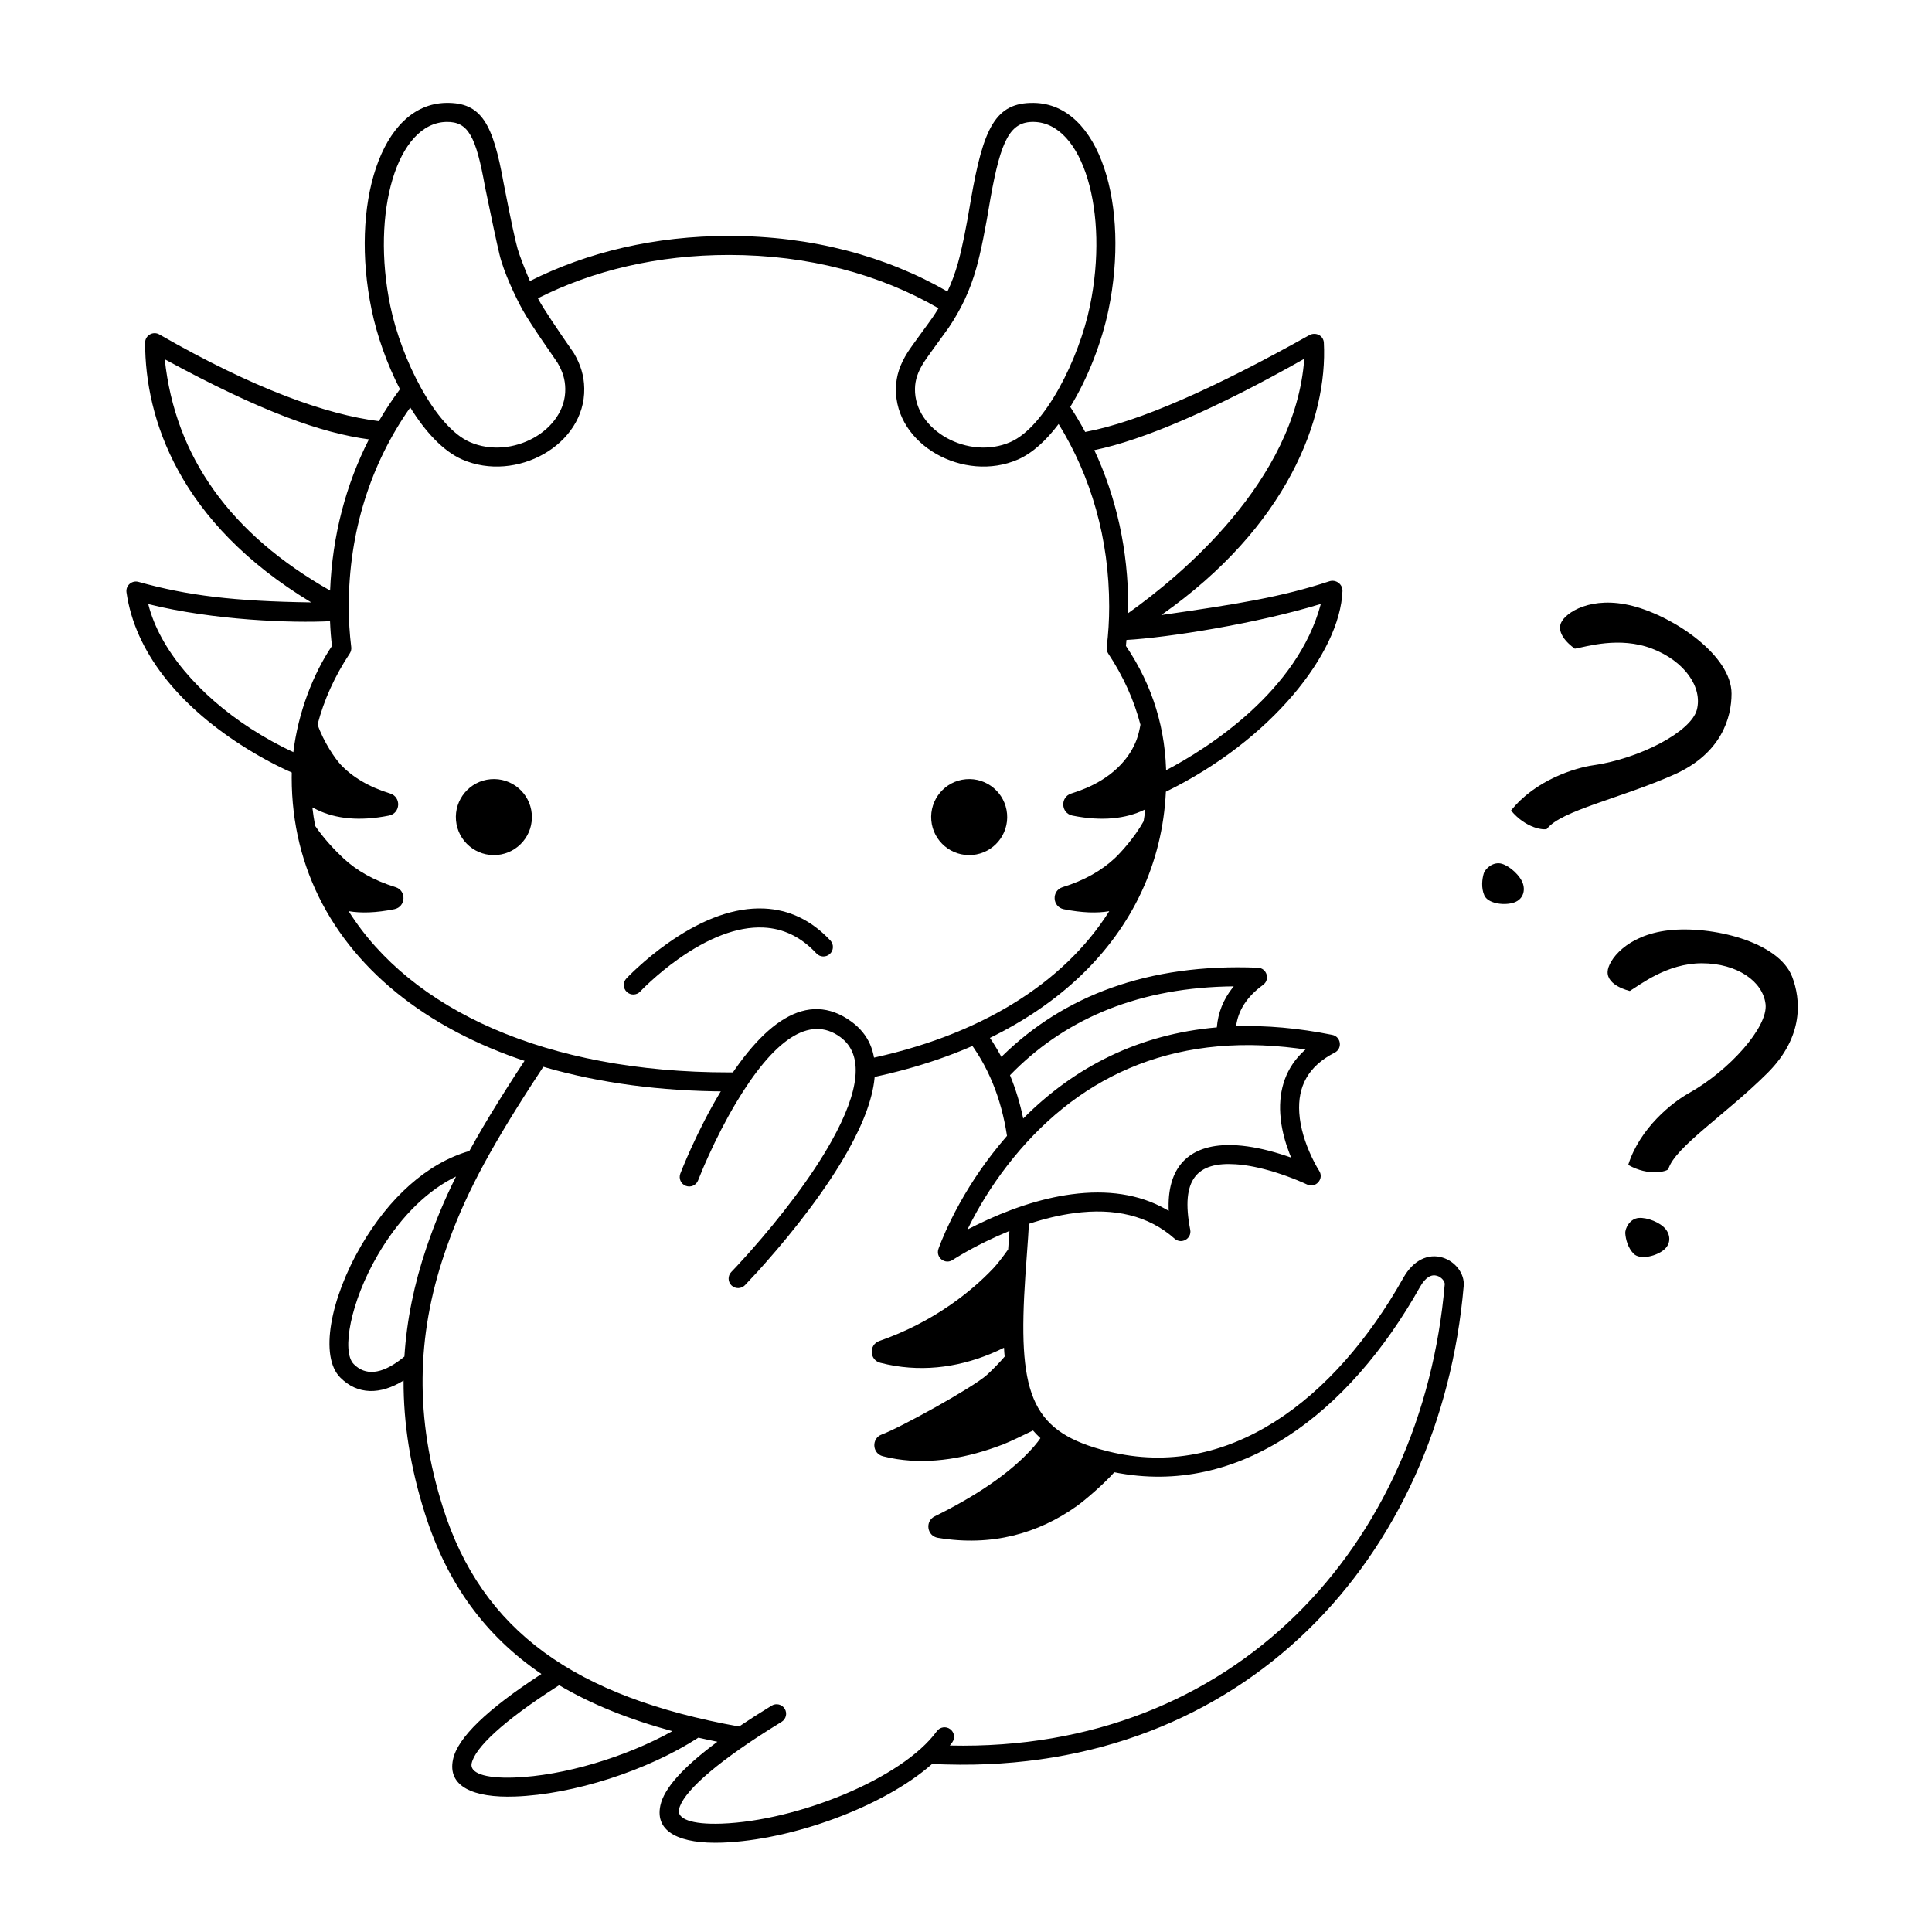 <?xml version="1.0" encoding="UTF-8"?>
<!-- Uploaded to: ICON Repo, www.iconrepo.com, Generator: ICON Repo Mixer Tools -->
<svg fill="#000000" width="800px" height="800px" version="1.1" viewBox="144 144 512 512" xmlns="http://www.w3.org/2000/svg">
 <g>
  <path d="m409.73 423.74c16.121-15.727 38.348-24.488 67.617-23.289 2.383 0.098 3.309 3.152 1.379 4.555-4.352 3.164-6.609 6.824-7.148 10.953 7.973-0.254 16.461 0.48 25.48 2.289 2.34 0.469 2.777 3.629 0.648 4.715-7.086 3.617-9.828 9.02-9.383 15.934 0.254 3.891 1.508 7.957 3.348 11.828 0.527 1.109 1.016 2.023 1.406 2.699l0.508 0.832c1.387 2.137-0.91 4.746-3.207 3.644-0.172-0.086-0.41-0.195-0.707-0.328l-1.707-0.73c-1.926-0.793-4.008-1.555-6.172-2.223-3.656-1.129-7.144-1.867-10.27-2.074-10.246-0.691-14.711 3.898-12.098 17.348 0.461 2.363-2.344 3.961-4.144 2.363-6.949-6.168-15.977-8.184-26.609-6.766-3.941 0.523-7.969 1.5-11.996 2.836-0.059 1.113-0.133 2.289-0.215 3.543l-0.727 10.191c-2.055 30.586 1.176 40.781 19.941 46.039l2.152 0.566c31.508 7.769 59.789-13.473 78.098-46.059 2.602-4.625 6.535-6.508 10.398-5.328 3.356 1.023 5.859 4.258 5.578 7.504-6.203 71.895-58.227 129.04-137.18 126.82-1.246-0.035-2.484-0.074-3.715-0.117-12.938 11.398-37.203 20.172-55.582 20.828-11.062 0.395-17.953-2.688-16.41-9.852 0.969-4.5 5.941-10.086 15.105-16.879-1.703-0.344-3.383-0.707-5.039-1.086-13.539 8.766-33.152 15.055-48.605 15.605-11.062 0.395-17.953-2.688-16.41-9.852 1.23-5.711 8.906-13.176 23.418-22.625-14.949-10.164-25.035-24.051-30.895-42.602-3.836-12.141-5.668-23.773-5.633-35.168-6.141 3.797-12.164 3.867-16.793-0.809-5.516-5.574-2.664-20.805 5.535-34.902 7.359-12.656 17.426-21.875 28.691-25.121 4.461-8.129 10.082-17.109 17.484-28.262l-1.098 1.645 4.769 1.934c-13.031 19.676-20.34 32.402-25.547 45.805l-0.578 1.512-1.109 3.055-0.531 1.543c-7.394 21.871-7.894 43.477-0.387 67.254 10.344 32.75 34.98 50.195 78.461 58.039 2.629-1.773 5.512-3.617 8.648-5.535 1.188-0.727 2.738-0.352 3.465 0.836 0.727 1.184 0.352 2.734-0.836 3.461l-3.234 2.012c-15.141 9.57-23.035 16.914-23.957 21.203-0.523 2.418 3.117 4.047 11.305 3.754 19.961-0.715 47.836-11.867 57.039-24.496 0.82-1.125 2.394-1.371 3.519-0.551 1.125 0.816 1.371 2.394 0.551 3.519l-0.629 0.836c75.539 1.699 125.18-53.066 131.15-122.24 0.062-0.73-0.828-1.887-2.027-2.25-1.461-0.445-3.035 0.309-4.535 2.977-18.785 33.43-47.82 55.742-81.004 49.086-2.797 3.144-7.734 7.394-9.992 8.996-10.203 7.254-22.531 10.75-36.762 8.379-2.898-0.48-3.477-4.391-0.84-5.691 10.641-5.25 18.348-10.57 23.586-15.656 2.242-2.176 3.648-3.898 4.422-5.062-0.695-0.645-1.348-1.32-1.961-2.027-2.144 1.062-6.117 2.981-7.91 3.672-9.426 3.633-19.059 5.312-28.184 3.906-1.25-0.195-2.484-0.445-3.695-0.758-2.875-0.742-3.07-4.754-0.277-5.769 4.75-1.727 24.031-12.359 27.816-15.758 1.211-1.094 3.207-3.074 4.738-4.879-0.078-0.754-0.133-1.535-0.176-2.352-1.047 0.527-2.254 1.086-3.606 1.641-9.023 3.707-18.961 4.984-29.184 2.352-2.894-0.746-3.062-4.797-0.238-5.781 6.934-2.414 13.199-5.664 18.805-9.547 4.461-3.09 8.246-6.391 11.371-9.688 1.035-1.09 2.539-3.023 3.953-5.031l0.145-1.996c0.07-1.016 0.133-1.977 0.191-2.894-2.156 0.883-4.305 1.848-6.434 2.891-2.32 1.141-4.441 2.289-6.316 3.391-0.668 0.391-1.219 0.723-1.633 0.98l-0.652 0.418c-2.004 1.328-4.551-0.633-3.777-2.906 0.027-0.082 0.059-0.18 0.098-0.285l0.727-1.871c0.676-1.668 1.512-3.539 2.512-5.566 2.848-5.773 6.449-11.691 10.879-17.426 1.281-1.664 2.602-3.269 3.957-4.828-1.551-10.047-5.004-18.699-10.898-26.156 1.258-0.598 2.762-1.402 4.5-2.41 1.863 2.43 3.492 4.973 4.906 7.637zm-117.55 166.86-0.773 0.492c-14.137 9.09-21.523 16.082-22.414 20.223-0.523 2.418 3.117 4.047 11.305 3.754 13.059-0.465 29.504-5.398 41.891-12.293-11.488-3.113-21.457-7.121-30.008-12.176zm-27.328-134.81-1.129 0.574c-7.508 3.992-14.32 11.125-19.668 20.316-7.144 12.289-9.617 25.484-6.309 28.824 3.082 3.117 7.25 2.695 12.328-1.133 0.367-0.273 0.734-0.562 1.098-0.867 0.617-9.703 2.594-19.266 5.836-28.859 2.184-6.453 4.684-12.496 7.844-18.855zm104.83-41.012c9.078 6.672 7.691 18.695-0.941 34.133-2.773 4.957-6.25 10.172-10.27 15.539-3.731 4.977-7.719 9.816-11.711 14.324l-2.016 2.254-3.328 3.57c-0.969 0.996-2.566 1.02-3.562 0.051s-1.02-2.566-0.051-3.562l1.414-1.492 2.766-3.027c0.328-0.367 0.664-0.742 1.004-1.129 3.906-4.414 7.812-9.152 11.453-14.012 3.894-5.199 7.25-10.23 9.902-14.977 7.523-13.449 8.625-23.004 2.359-27.609-8.266-6.07-17.816 0.949-27.668 17.457-2.672 4.484-5.133 9.301-7.316 14.121l-1.082 2.434c-0.168 0.391-0.328 0.77-0.484 1.141l-1.148 2.816c-0.5 1.301-1.953 1.953-3.254 1.457-1.301-0.5-1.949-1.953-1.453-3.254l0.746-1.859 0.973-2.297c0.348-0.805 0.719-1.645 1.113-2.516 2.258-4.981 4.801-9.961 7.582-14.621 11.23-18.836 23.172-27.609 34.973-18.941zm118.17 7.051c-33.996-4.406-59.156 8.055-76.949 31.094-4.211 5.453-7.644 11.086-10.352 16.578l-0.168 0.344 0.688-0.359 1.789-0.898c8.234-4.039 16.781-6.977 25.141-8.09 9.367-1.246 17.824-0.086 24.973 3.953l0.754 0.445-0.031-0.824c-0.238-11.684 6.301-17.016 17.188-16.602l0.969 0.051c3.566 0.238 7.422 1.051 11.422 2.289l1.723 0.555 1.18 0.414-0.5-1.23c-1.082-2.816-1.863-5.703-2.223-8.59l-0.164-1.734c-0.426-6.625 1.559-12.41 6.363-16.816l0.32-0.281zm-16.895-16.441-2.144 0.043c-24.617 0.691-43.367 9.27-57.152 23.512 1.504 3.621 2.66 7.441 3.5 11.473 13.602-13.691 30.617-22.355 51.312-24.152 0.309-3.801 1.672-7.352 4.211-10.547z"/>
  <path d="m262.23 171.27c9.398-0.164 12.426 5.539 15.262 21.391 1.84 9.457 3.074 15.23 3.691 17.324 0.566 1.898 1.902 5.371 3.246 8.496 15.227-7.664 33.098-11.957 52.754-11.957 21.914 0 41.609 5.336 57.895 14.723 1.113-2.356 2.039-4.859 2.82-7.648 1.039-3.719 2.164-9.23 3.371-16.539 3.309-19.191 6.523-25.969 16.754-25.789 17.531 0.305 25.441 27.328 19.746 54.824-1.762 8.5-5.402 18.023-10.141 25.734 1.406 2.156 2.727 4.371 3.953 6.648 14.332-2.664 34.648-11.801 59.371-25.641 1.676-0.938 3.781 0.051 3.883 1.984 1.051 20.086-9.688 48.738-43.098 72.176 20.434-2.945 31.832-4.781 44.562-8.953 1.73-0.566 3.543 0.766 3.469 2.602-0.672 16.449-18.898 39.523-46.797 53.164-1.824 37.977-31.773 66.664-79.75 76.098v-5.121c30.246-6.133 52.684-20.164 64.742-39.312-3.254 0.566-7.246 0.438-12.051-0.523-3.07-0.617-3.289-4.93-0.297-5.852 5.754-1.777 10.266-4.375 13.711-7.566 1.715-1.594 5.363-5.621 7.742-9.891 0.176-1.047 0.328-2.106 0.457-3.172l-0.328 0.168c-4.805 2.312-11.125 3.082-18.996 1.5-3.074-0.613-3.293-4.926-0.297-5.852 5.773-1.781 10.066-4.422 13.129-7.672 1.992-2.117 3.344-4.367 4.184-6.602 0.465-1.242 0.773-2.641 1.012-3.953-1.691-6.527-4.562-12.863-8.543-18.871-0.332-0.504-0.473-1.105-0.402-1.703 0.441-3.539 0.66-7.117 0.66-10.719 0-17.977-4.785-34.457-13.402-48.398-3.281 4.352-6.941 7.731-10.777 9.406-14.273 6.227-32.602-3.844-32.34-18.828 0.059-3.406 1.078-6.34 3.086-9.547 1.055-1.688 5.695-7.879 6.68-9.336 0.531-0.789 1.035-1.578 1.516-2.371-15.562-9.008-34.445-14.129-55.523-14.129-18.918 0-36.066 4.125-50.633 11.48l0.297 0.57c1.227 2.223 4.305 6.879 9.23 13.965 1.797 3.07 2.695 5.938 2.754 9.367 0.262 14.984-18.066 25.055-32.34 18.828-5.047-2.203-9.793-7.356-13.77-13.789-10.438 14.816-16.301 32.887-16.301 52.781 0 3.606 0.223 7.184 0.66 10.719 0.074 0.594-0.066 1.199-0.398 1.699-3.973 5.992-6.836 12.305-8.527 18.816 1.598 4.625 4.672 9.086 6.109 10.613 3.059 3.25 7.352 5.891 13.125 7.672 2.996 0.926 2.777 5.238-0.297 5.852-7.871 1.582-14.191 0.812-18.992-1.5-0.473-0.23-0.918-0.449-1.324-0.668 0.191 1.652 0.438 3.285 0.742 4.898 2.258 3.34 5.262 6.523 7.57 8.664 3.441 3.191 7.953 5.789 13.707 7.566 2.996 0.922 2.777 5.234-0.297 5.852-4.832 0.969-8.844 1.09-12.109 0.52 16.453 26.121 52.227 42.73 100.79 42.73 0.727 0 1.449-0.004 2.168-0.012l-2.856 5.051c-70.07-0.223-115.19-34.562-115.19-83.129 0-0.461 0.004-0.922 0.016-1.387-4.285-1.875-8.988-4.422-13.574-7.387-16.504-10.668-27.969-24.609-30.223-40.348-0.258-1.801 1.418-3.273 3.172-2.785 12.988 3.633 25.316 5.148 45.785 5.438-35.137-21.195-44.02-48.707-44.02-68.82 0-1.938 2.094-3.148 3.773-2.184 25.027 14.375 44.246 21.25 58.168 22.973 1.707-2.93 3.574-5.75 5.594-8.465-3.457-6.691-6.094-14.203-7.512-21.051-5.695-27.496 2.211-54.52 19.742-54.824zm231.8 132.78c-17.156 5.246-40.613 8.93-51.504 9.543l-0.141 1.586c7.117 10.547 10.676 22.191 10.676 34.93l-0.039-1.992c11.152-5.84 34.891-20.977 41.008-44.066zm-310.74 0.035c2.953 11.926 13.395 24.094 27.199 33.02 3.738 2.414 7.602 4.535 11.25 6.223 1.25-10.391 5.207-20.699 10.242-28.152-0.258-2.031-0.43-4.219-0.52-6.555-10 0.516-30.793-0.203-48.172-4.535zm306.35-64.996c-23.516 13.332-42.754 21.574-55.633 24.199 5.82 12.48 8.984 26.488 8.984 41.477 0 0.535-0.008 1.113-0.027 1.734 13.48-9.566 44.355-34.891 46.676-67.41zm-301.98 0.125c2.766 25.84 17.371 46.27 43.82 61.281 0.586-14.523 4.176-28.047 10.285-40.055-12.621-1.715-28.344-7.219-54.105-21.227zm230.29-62.906c-6.215-0.109-8.691 4.711-11.445 20.129-1.352 8.258-2.602 14.43-3.742 18.52-1.719 6.129-4.102 11.055-7.379 15.922-3.922 5.375-6.117 8.438-6.586 9.188-1.559 2.492-2.281 4.57-2.32 6.965-0.195 11.07 14.18 18.969 25.285 14.121 9.137-3.984 18.152-21.902 21.086-36.078 5.141-24.832-1.793-48.539-14.898-48.766zm-155.62 0c-13.105 0.227-20.039 23.934-14.898 48.766 2.934 14.176 11.949 32.094 21.086 36.078 11.105 4.848 25.48-3.051 25.285-14.121-0.043-2.504-0.68-4.543-2.066-6.91-0.402-0.691-6.961-9.852-9.289-14.078-1.816-3.297-4.945-9.859-6.082-14.625-0.758-3.18-2.031-9.137-3.824-17.871-2.41-13.465-4.465-17.34-10.211-17.238z"/>
  <path d="m537.2 375.5c0.422-1.398 2.594-3.246 4.805-2.59 2.211 0.656 4.91 3.195 5.59 5.281 0.68 2.09-0.098 4.43-2.789 5.117-2.695 0.688-6.531 0.016-7.434-1.996-0.906-2.016-0.59-4.41-0.172-5.812zm20.492-66.445c1.148-2.707 8.039-7.312 19.031-4.465 10.988 2.848 26.152 13.152 26.152 23.227 0 6.32-2.652 15.867-15.215 21.453-14.133 6.281-29.969 9.527-33.707 14.391-0.605 0.383-5.484 0-9.516-4.863 6.418-8.078 16.914-11.297 21.812-12 12.164-1.738 25.938-8.844 27.445-14.742 1.508-5.898-3.18-12.797-11.848-16.145-8.672-3.348-17.527-0.504-20.496 0-0.148-0.129-5.117-3.43-3.66-6.856z"/>
  <path d="m574.72 470.91c-0.109-1.461 1.258-3.965 3.555-4.144 2.301-0.18 5.727 1.223 7.113 2.93 1.383 1.707 1.496 4.172-0.773 5.777-2.266 1.605-6.09 2.356-7.656 0.801-1.566-1.559-2.129-3.906-2.238-5.363zm-4.684-69.375c0.102-2.941 4.887-9.711 16.168-10.992 11.281-1.277 29.129 2.91 32.738 12.312 2.266 5.902 3.207 15.766-6.519 25.48-10.941 10.926-24.562 19.637-26.305 25.516-0.434 0.574-5.121 1.965-10.629-1.129 3.098-9.844 11.738-16.609 16.066-19.023 10.73-5.981 21.043-17.547 20.336-23.598-0.707-6.047-7.555-10.805-16.848-10.824-9.293-0.02-16.543 5.809-19.137 7.344-0.184-0.07-6.004-1.367-5.871-5.086z"/>
  <path d="m346.55 384.77c6.523 0.301 12.445 3.047 17.504 8.469 0.949 1.016 0.895 2.609-0.125 3.559-1.016 0.949-2.609 0.895-3.559-0.121-4.16-4.461-8.848-6.633-14.055-6.871-7.031-0.328-14.805 2.848-22.621 8.398-2.648 1.879-5.106 3.894-7.309 5.91l-1.18 1.105c-0.699 0.668-1.215 1.191-1.531 1.531-0.949 1.02-2.543 1.074-3.562 0.125-1.016-0.949-1.074-2.543-0.125-3.562l0.711-0.734c0.574-0.574 1.344-1.316 2.285-2.18 2.348-2.148 4.965-4.297 7.793-6.305 8.141-5.777 16.363-9.281 24.289-9.352z"/>
  <path d="m284.92 359.66c0.488 5.543-3.613 10.43-9.156 10.914-5.547 0.484-10.434-3.617-10.918-9.16-0.484-5.543 3.617-10.43 9.16-10.914 5.543-0.484 10.43 3.613 10.914 9.16" fill-rule="evenodd"/>
  <path d="m410.88 359.66c0.484 5.543-3.613 10.43-9.16 10.914-5.543 0.484-10.43-3.617-10.914-9.16-0.484-5.543 3.617-10.43 9.16-10.914 5.543-0.484 10.43 3.613 10.914 9.16" fill-rule="evenodd"/>
 </g>
</svg>